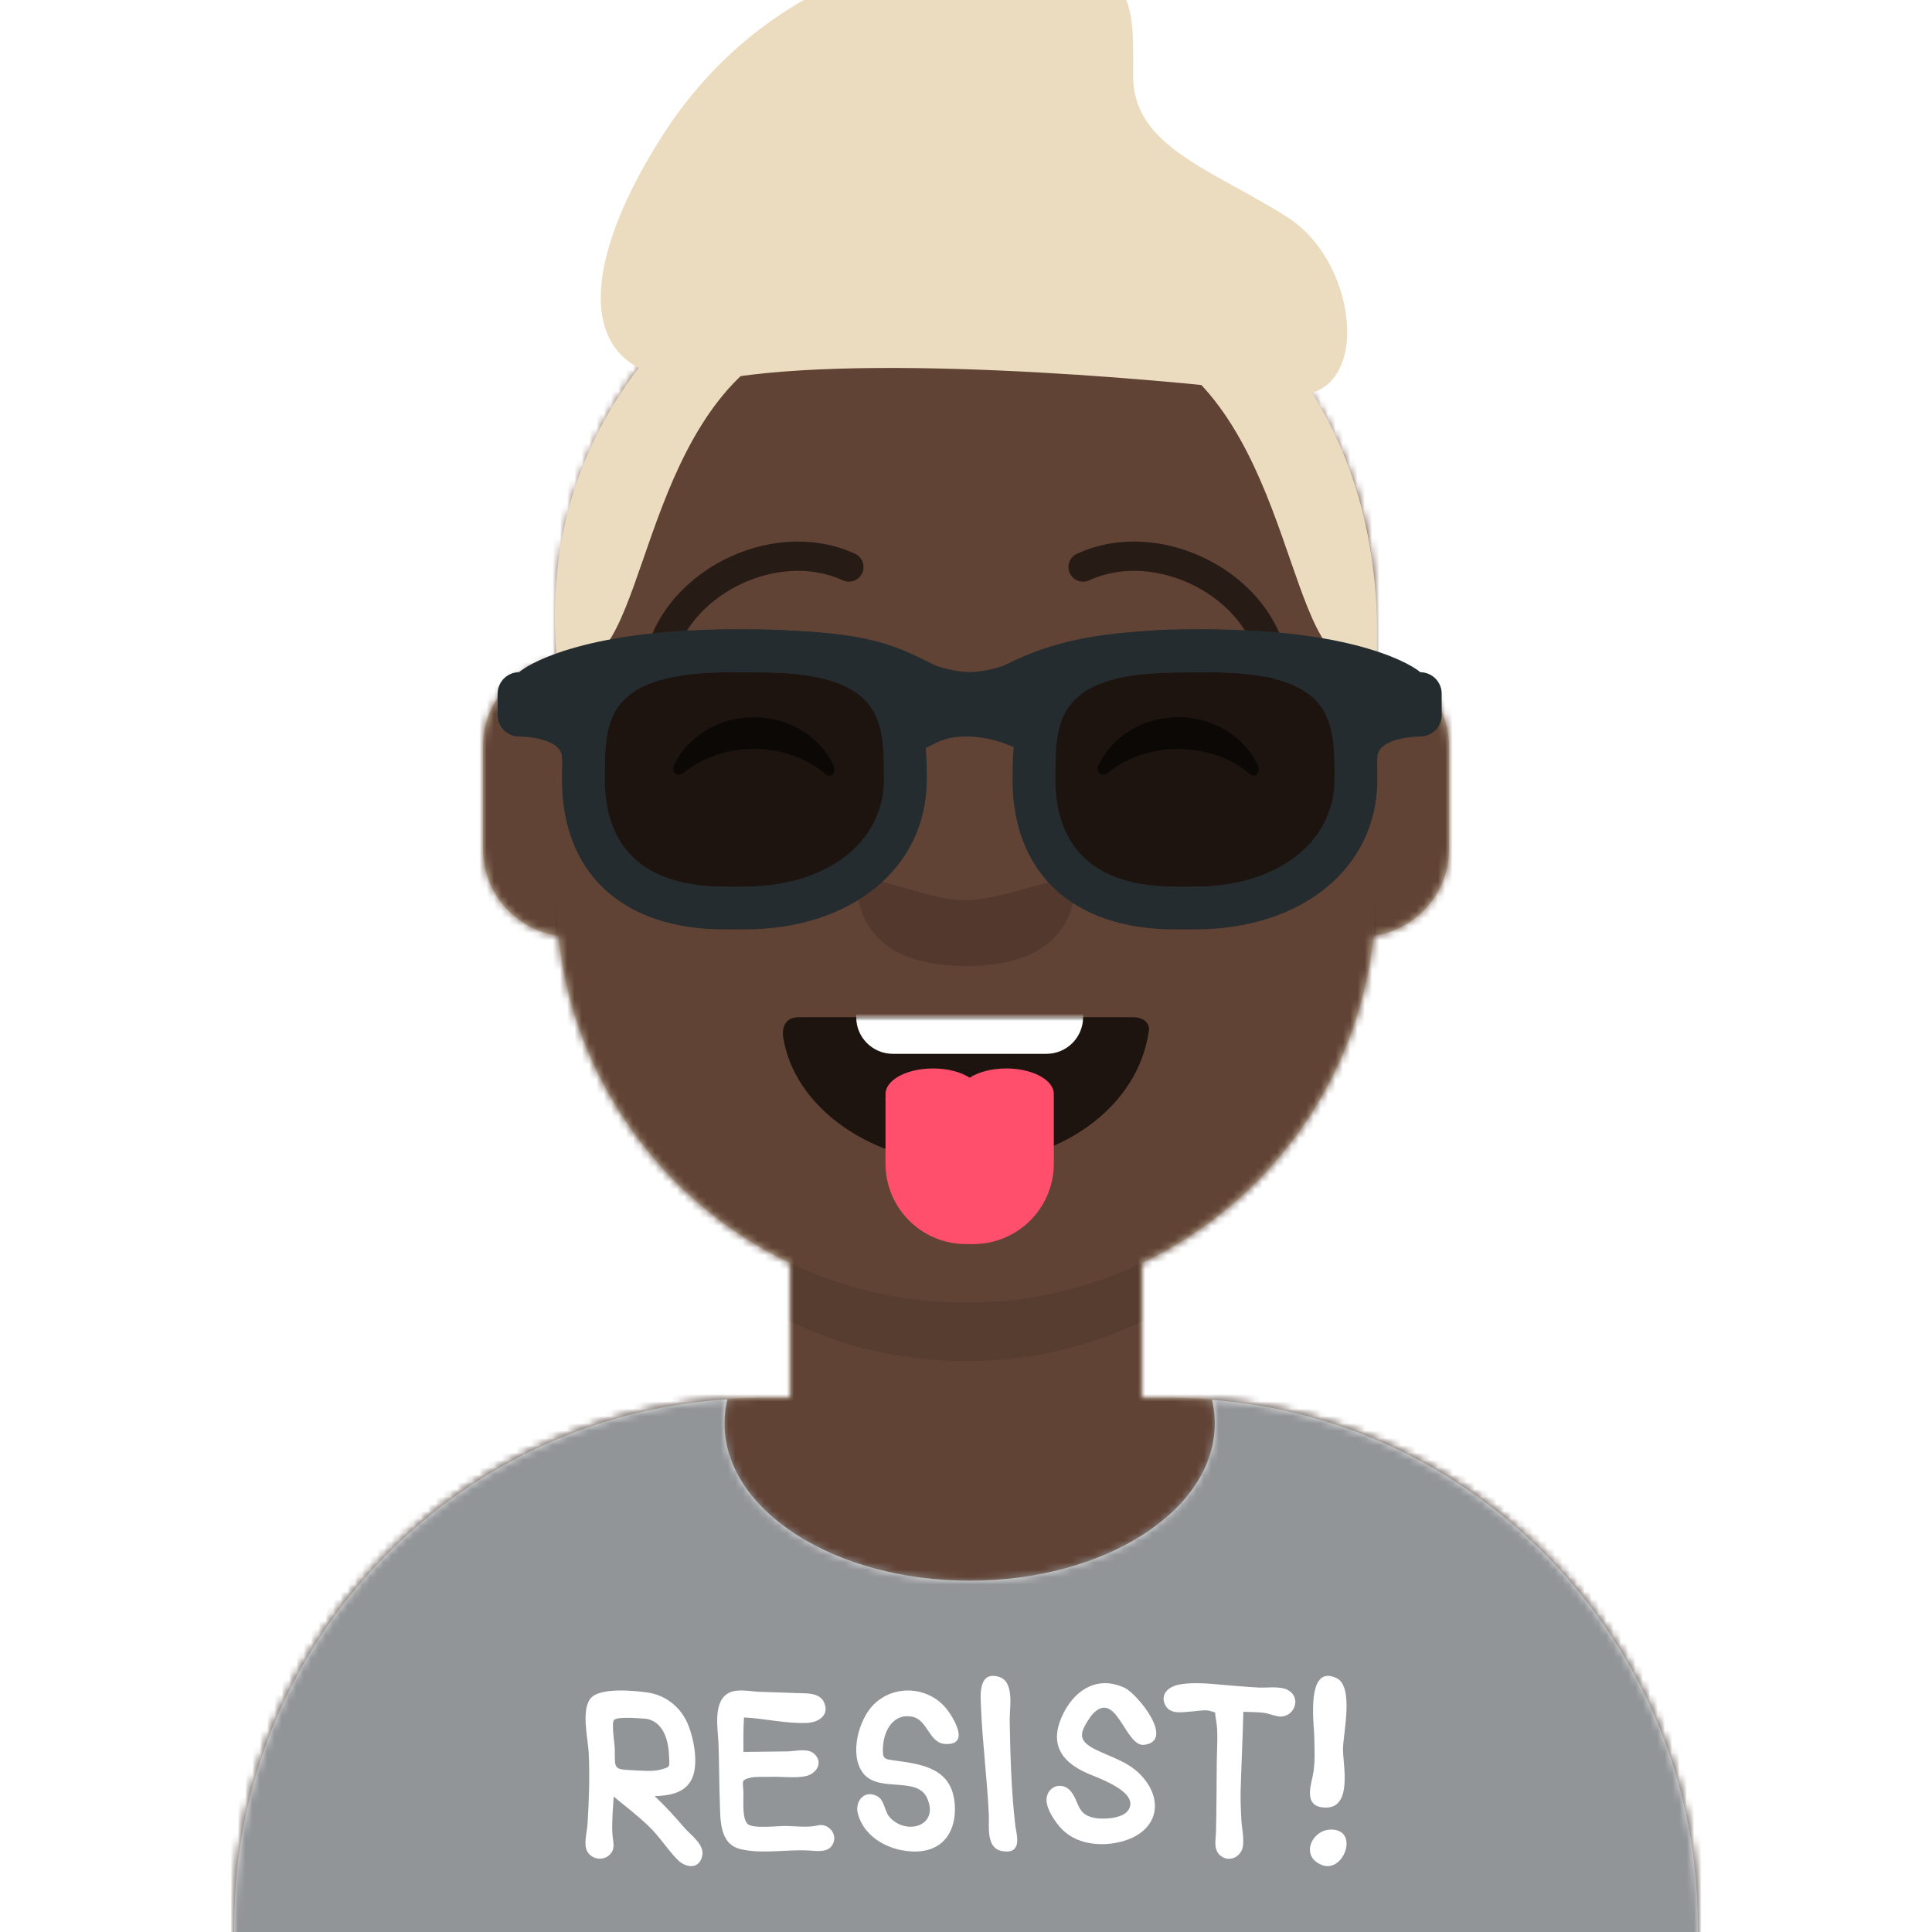 <svg xmlns="http://www.w3.org/2000/svg" xmlns:ns2="http://design.blush" xmlns:xlink="http://www.w3.org/1999/xlink" width="264px" height="264px" viewBox="0 8 264 264" version="1.1">
    <title id="transparent_Title">Avataaar/Default</title>
    <desc>Created with python_avatars</desc>
    <defs>
        <path d="M100,0 C130.928,-5.68137151e-15 156,25.072 156,56 L156.001,62.166 C161.676,63.119 166,68.054 166,74 L166,88 C166,94.052 161.519,99.058 155.694,99.881 C153.628,119.686 141.238,136.422 124.001,144.61 L124,163 L128,163 C167.765,163 200,195.235 200,235 L200,244 L0,244 L0,235 C-4.86974701e-15,195.235 32.235,163 72,163 L76,163 L76,144.611 C58.763,136.422 46.372,119.687 44.305,99.881 C38.481,99.058 34,94.052 34,88 L34,74 C34,68.054 38.325,63.118 44,62.166 L44,56 C44,25.072 69.072,5.68137151e-15 100,0 Z" id="transparent_path-1" />
        <path d="M83,36.348 C83,52.629 105.162,65.828 132.5,65.828 C159.838,65.828 182,52.629 182,36.348 C182,34.985 181.845,33.645 181.544,32.331 C210.784,41.488 232,68.792 232,101.052 L232,110 L32,110 L32,101.052 C32,68.397 53.739,40.82 83.534,32.002 C83.182,33.421 83,34.871 83,36.348 Z" id="transparent_path-3" />
        <rect id="transparent_path-5" x="0" y="0" width="264" height="280" />
        <path d="M74,0 C114.869,0 148,33.131 148,74 L148,84.148 L148,197.608 C135.525,187.237 119.491,181 102,181 L102,181 L98,181 L98,162.611 C115.531,154.283 128.048,137.115 129.791,116.867 C135.569,116.002 140,111.019 140,105 L140,105 L140,92 C140,87.354 137.359,83.324 133.497,81.33 C132.724,81.05 131.952,80.748 131.181,80.426 C130.795,80.32 130.401,80.233 130,80.166 L130,80.166 L130,79.917 C117.224,74.234 104.878,63.071 96.11,47.885 C93.175,42.801 90.831,37.595 89.066,32.397 C80.431,42.941 67.745,53.602 52.342,62.495 C42.778,68.017 33.147,72.291 24,75.266 L24,137.247 C29.602,148.318 38.773,157.278 50,162.611 L50,162.611 L50,181 L46,181 C38.327,181 30.935,182.2 24,184.423 L24,230 C24,244.106 13.569,255.776 0,257.716 L0,74 C0,33.131 33.131,0 74,0 Z" id="transparent_path-7" />
    </defs>
    <g id="transparent_Avataaar/Default" stroke="none" stroke-width="1" fill="none" fill-rule="evenodd">
        <g id="transparent_Body" transform="translate(32, 36)">
            <mask id="transparent_mask-2" fill="white">
                <use xlink:href="#transparent_path-1" />
            </mask>
            <use fill="#D0C6AC" xlink:href="#transparent_path-1" />
            <g id="transparent_Skin-Color" mask="url(#transparent_mask-2)" fill="#614335">
                <g transform="translate(-32, 0)" id="transparent_Color">
                    <rect x="0" y="0" width="264" height="244" />
                </g>
            </g>
            <path d="M44,94 C44,124.928 69.072,150 100,150 C130.928,150 156,124.928 156,94 L156,94 L156,102 C156,132.928 130.928,158 100,158 C69.072,158 44,132.928 44,102 Z" id="transparent_Neck-Shadow" fill-opacity="0.1" fill="#000000" mask="url(#transparent_mask-2)" />
        </g>
        <g id="transparent_Clothing" transform="translate(0, 170)">
            
        <defs>
        <path d="M99,32.5 C99,44.374 113.998,54 132.5,54 C151.002,54 166,44.374 166,32.5 C166,31.402 165.872,30.323 165.624,29.269 C202.76,32.137 232,63.18 232,101.052 L232,110 L32,110 L32,101.052 C32,62.834 61.776,31.571 99.395,29.197 C99.134,30.274 99,31.377 99,32.5 Z" id="graphic_shirt_path-1" />
    </defs>
    <g id="graphic_shirt_Clothing/Graphic-Shirt" stroke="none" stroke-width="1" fill="none" fill-rule="evenodd">
        <mask id="graphic_shirt_mask-2" fill="white">
            <use xlink:href="#graphic_shirt_path-1" />
        </mask>
        <use id="graphic_shirt_Clothes" fill="#E6E6E6" xlink:href="#graphic_shirt_path-1" />
        <g id="graphic_shirt_Fabric-Color" mask="url(#graphic_shirt_mask-2)" fill="#929598">
            <rect id="graphic_shirt_🖍Color" x="0" y="0" width="264" height="110" />
        </g>
        <g id="graphic_shirt_Graphic" fill="#FFFFFF">
        <g id="resist_Clothing/Graphic/Resist" stroke="none" stroke-width="1" fill="none" fill-rule="evenodd" transform="translate(77, 58)">
        <g id="resist_Resist" transform="translate(3, 9)" fill="#FFFFFF">
            <path d="M102.565,21.071 C99.483,20.405 97.373,24.606 100.653,25.855 C103.468,26.927 105.498,21.71 102.565,21.071" id="resist_!" />
            <path d="M101.191,18 C104.848,18 103.499,12.019 103.512,10.035 C103.526,7.898 105.057,1.439 102.623,0.301 C98.406,-1.67 99.562,6.626 99.588,8.269 C99.616,10.085 99.755,11.989 99.359,13.777 C99.01,15.357 98.23,18 101.191,18" id="resist_H" />
            <path d="M96.058,1.974 C94.976,1.352 93.257,1.654 92.071,1.6 C90.722,1.539 89.381,1.405 88.036,1.307 C85.859,1.147 83.08,0.744 80.918,1.239 C79.692,1.519 78.58,2.464 79.157,3.847 C79.777,5.336 81.46,4.952 82.737,4.877 C83.322,4.842 84.77,4.588 85.342,4.788 C86.339,5.139 85.915,4.68 86.143,5.855 C86.492,7.662 86.283,9.855 86.268,11.693 C86.242,14.867 86.232,18.057 86.165,21.229 C86.139,22.465 85.724,23.861 86.922,24.677 C87.92,25.357 89.138,24.902 89.655,23.884 C90.169,22.871 89.681,20.817 89.626,19.688 C89.56,18.341 89.49,17.012 89.529,15.663 C89.633,12.078 89.811,8.496 89.897,4.909 C90.84,4.955 91.819,4.927 92.753,5.058 C93.436,5.154 94.418,5.594 95.075,5.559 C96.974,5.458 97.769,2.972 96.058,1.974" id="resist_C" />
            <path d="M67.722,8.813 C67.71,8.76 67.64,8.169 67.722,8.813 M67.685,8.537 C67.689,8.562 67.686,8.545 67.685,8.537 M69.117,5.427 C72.533,1.446 73.7,9.774 76.363,9.422 C80.623,8.858 75.422,2.469 73.694,1.646 C70.179,-0.029 67.089,1.726 65.417,4.913 C63.319,8.912 64.647,11.621 68.675,13.357 C70.146,13.992 75.714,15.885 74.205,18.316 C73.445,19.54 70.679,19.645 69.505,19.402 C67.149,18.916 67.516,17.316 66.37,15.829 C65.337,14.489 63.34,14.882 63.028,16.61 C62.783,17.968 64.198,20.035 65.143,20.99 C67.376,23.246 71.183,23.427 74.03,22.4 C78.416,20.817 78.947,16.691 75.836,13.495 C74.087,11.7 71.903,11.155 69.723,10.077 C67.078,8.771 67.573,7.687 69.117,5.427" id="resist_A" />
            <path d="M58.75,20.568 C58.186,15.743 58.054,10.851 57.97,6.005 C57.943,4.451 58.676,0.799 56.517,0.14 C53.602,-0.749 53.989,2.832 54.05,4.304 C54.255,9.217 54.892,14.093 55.121,19 C55.194,20.557 54.692,23.574 56.952,23.946 C59.703,24.4 58.96,21.865 58.75,20.568" id="resist_E" />
            <path d="M49.472,4.679 C47.112,1.521 42.318,1.011 39.382,3.922 C37.31,5.976 36.005,10.841 37.966,13.325 C40.09,16.016 45.321,13.657 46.691,16.708 C48.373,20.451 43.961,21.856 41.617,19.371 C40.774,18.477 40.958,16.917 39.716,16.364 C37.954,15.579 36.853,17.292 37.2,18.723 C38.048,22.224 41.852,24.113 45.301,23.995 C49.069,23.865 50.703,21.018 50.464,17.596 C50.134,12.86 46.479,12.119 42.475,11.597 C40.776,11.376 40.553,11.397 40.658,9.645 C40.786,7.527 42.028,5.078 44.649,5.582 C46.755,5.987 46.943,9.153 49.104,9.3 C52.6,9.539 50.36,5.867 49.472,4.679" id="resist_P" />
            <path d="M31.721,20.438 C30.384,20.758 28.758,20.536 27.394,20.511 C26.341,20.492 22.82,20.938 22.133,20.215 C21.373,19.415 21.62,16.968 21.588,15.929 C21.542,14.475 21.184,14.26 22.46,13.93 C23.209,13.736 24.367,13.833 25.142,13.798 C26.657,13.728 28.607,14.009 30.072,13.71 C31.441,13.43 32.574,11.959 31.322,10.706 C30.436,9.818 28.78,10.295 27.691,10.32 C25.657,10.366 23.622,10.356 21.588,10.392 C21.596,8.824 21.545,7.245 21.667,5.681 C24.514,5.822 27.479,6.563 30.326,6.427 C31.767,6.357 33.365,5.435 32.637,3.696 C32.012,2.206 30.115,2.41 28.793,2.351 C27.14,2.276 25.485,2.238 23.831,2.181 C22.607,2.139 20.826,1.736 19.672,2.288 C17.31,3.418 18.121,7.299 18.187,9.4 C18.271,12.066 18.272,14.668 18.364,17.356 C18.448,19.789 18.327,22.997 21.216,23.681 C24.105,24.365 27.461,23.714 30.408,23.857 C31.617,23.915 33.269,24.267 33.863,22.861 C34.432,21.512 33.133,20.087 31.721,20.438" id="resist_M" />
            <path d="M8.41,5.879 C10.731,6.381 11.352,8.894 11.431,11.029 C11.484,12.49 11.613,12.402 10.427,12.769 C9.237,13.137 7.507,12.938 6.288,12.885 C3.745,12.776 4.053,12.607 4.004,9.94 C3.992,9.315 3.529,6.436 3.896,6.03 C4.372,5.502 7.735,5.827 8.41,5.879 M13.487,20.718 C12.197,19.214 10.901,17.777 9.453,16.432 C11.611,16.372 13.956,15.959 14.723,13.613 C15.371,11.631 14.808,8.613 14.055,6.741 C13.061,4.271 10.993,2.622 8.42,2.263 C6.624,2.012 2.142,1.59 0.8,2.973 C-0.665,4.482 0.352,8.622 0.442,10.47 C0.602,13.741 0.486,16.988 0.285,20.255 C0.221,21.31 -0.297,23.042 0.244,23.992 C0.844,25.046 2.303,25.309 3.213,24.529 C4.197,23.685 3.742,22.651 3.681,21.568 C3.588,19.892 3.756,18.164 3.855,16.494 C5.463,17.806 7.106,19.085 8.617,20.516 C10.11,21.93 11.181,23.718 12.608,25.143 C13.618,26.153 15.427,26.568 15.938,24.695 C16.377,23.087 14.367,21.744 13.487,20.718" id="resist_I" />
        </g>
    </g>
</g>
    </g>
</g>
        <g id="transparent_Face" transform="translate(76, 82)" fill="#000000">
            <g id="transparent_Mouth" transform="translate(2, 52)">    
                
            <defs>
        <path d="M29,15.609 C30.41,25.231 41.062,33 54,33 C66.968,33 77.646,25.183 79,14.739 C79.101,14.34 78.775,13 76.826,13 C56.838,13 41.74,13 31.174,13 C29.383,13 28.87,14.24 29,15.609 Z" id="tongue_path-1" />
    </defs>
    <g id="tongue_Mouth/Tongue" stroke="none" stroke-width="1" fill="none" fill-rule="evenodd">
        <mask id="tongue_mask-2" fill="white">
            <use xlink:href="#tongue_path-1" />
        </mask>
        <use id="tongue_Mouth" fill-opacity="0.7" fill="#000000" xlink:href="#tongue_path-1" />
        <path d="M44,2 L65,2 C67.761,2 70,4.239 70,7 L70,13 C70,15.761 67.761,18 65,18 L44,18 C41.239,18 39,15.761 39,13 L39,7 C39,4.239 41.239,2 44,2 Z" id="tongue_Teeth" fill="#FFFFFF" mask="url(#tongue_mask-2)" />
        <path d="M59.5,20 C63.09,20 66,21.567 66,23.5 C66,23.583 65.995,23.665 65.984,23.747 C65.995,23.829 66,23.914 66,24 L66,33 C66,39.075 61.075,44 55,44 L54,44 C47.925,44 43,39.075 43,33 L43,24 C43,23.914 43.005,23.829 43.016,23.746 C43.005,23.665 43,23.583 43,23.5 C43,21.567 45.91,20 49.5,20 C51.511,20 53.309,20.492 54.501,21.264 C55.691,20.492 57.489,20 59.5,20 Z" id="tongue_Tongue" fill="#FF4F6D" />
    </g>
</g>
            <g id="transparent_Nose" transform="translate(28, 40)" fill-opacity="0.16">
                
            <g id="wide_Nose/Wide" stroke="none" stroke-width="1" fill="none" fill-rule="evenodd"><path d="M13,6 C13,12.627 16.828,18 28,18 C39.172,18 43,12.627 43,6 C39.036,6 32.897,9 27.838,9 C23.079,9 17.101,6 13,6 Z" id="wide_Nose" fill-opacity=".16" fill="#000" /></g></g>
            <g id="transparent_Eyes" transform="translate(0, 8)">
                
            <g id="happy_Eyes/Happy-😁" stroke="none" stroke-width="1" fill="none" fill-rule="evenodd" fill-opacity="0.6">
        <path d="M16.16,22.447 C18.007,18.649 22.164,16 26.998,16 C31.814,16 35.959,18.63 37.815,22.407 C38.367,23.529 37.582,24.447 36.791,23.767 C34.34,21.66 30.859,20.344 26.998,20.344 C23.257,20.344 19.874,21.579 17.438,23.572 C16.547,24.3 15.62,23.558 16.16,22.447 Z" id="happy_Squint" fill="#000000" />
        <path d="M74.16,22.447 C76.007,18.649 80.164,16 84.998,16 C89.814,16 93.959,18.63 95.815,22.407 C96.367,23.529 95.582,24.447 94.791,23.767 C92.34,21.66 88.859,20.344 84.998,20.344 C81.257,20.344 77.874,21.579 75.438,23.572 C74.547,24.3 73.62,23.558 74.16,22.447 Z" id="happy_Squint" fill="#000000" />
    </g>
</g>
            <g id="transparent_Eyebrow" fill-opacity="0.6">
                
            <g id="raised_excited_Eyebrow/Outline/Raised-Excited" stroke="none" stroke-width="1" fill="none" fill-rule="evenodd" fill-opacity="0.6">
        <g id="raised_excited_I-Browse" transform="translate(12, 0)" fill="#000000" fill-rule="nonzero">
            <path d="M3.976,17.128 C5.471,7.605 18.059,1.109 27.164,5.301 C28.167,5.763 29.355,5.324 29.817,4.321 C30.279,3.318 29.84,2.13 28.836,1.668 C17.349,-3.622 1.936,4.332 0.024,16.507 C-0.147,17.599 0.599,18.622 1.69,18.794 C2.781,18.965 3.804,18.219 3.976,17.128 Z" id="raised_excited_Eyebrow" />
            <path d="M61.976,17.128 C63.471,7.605 76.059,1.109 85.164,5.301 C86.167,5.763 87.355,5.324 87.817,4.321 C88.279,3.318 87.84,2.13 86.836,1.668 C75.349,-3.622 59.936,4.332 58.024,16.507 C57.853,17.599 58.599,18.622 59.69,18.794 C60.781,18.965 61.804,18.219 61.976,17.128 Z" id="raised_excited_Eyebrow" transform="translate(73, 9.41) scale(-1, 1) translate(-73, -9.41) " />
        </g>
    </g>
</g>
        </g>
        <g id="transparent_Top">
            
        <g id="pompadour_Hairstyle/Pompadour" stroke="none" stroke-width="1" fill="none" fill-rule="evenodd" transform="translate(-1, 0)">
        <g id="pompadour_Hair-Color" fill="#ECDCBF">
            <path d="M90.067,56 C80.022,68 75.689,82 77.067,98 C89.067,104 87.067,70 105.067,57 C117.067,48.334 112.067,48 90.067,56 Z" id="pompadour_Path" ns2:color="Hair-500" />
            <path d="M166.975,57 C158.285,68.334 154.272,82 154.939,98 C166.939,104 164.939,70 182.939,57 C194.939,48.334 189.618,48.334 166.975,57 Z" id="pompadour_Path" transform="translate(172.021, 74.602) scale(-1, 1) translate(-172.021, -74.602)" ns2:color="Hair-500" />
            <path d="M176.939,37.691 C166.844,31.256 155.844,28.098 155.844,18.446 C155.844,8.793 156.677,2.835 141.077,1.226 C125.476,-0.383 104.351,6.439 91.503,26.549 C78.656,46.658 79.436,62.71 101.461,59.492 C123.485,56.275 164.78,60.297 176.71,61.906 C188.64,63.514 187.033,44.126 176.939,37.691 Z" id="pompadour_Path-2" ns2:color="Hair-500" />
        </g>
        <g id="pompadour_Facial-Hair" transform="translate(49, 72)" />
        <g id="pompadour_Accessory" transform="translate(62, 85)"><defs>
        <filter x="-3.1%" y="-9.8%" width="106.2%" height="119.5%" filterUnits="objectBoundingBox" id="wayfarers_filter-1">
            <feOffset dx="0" dy="2" in="SourceAlpha" result="shadowOffsetOuter1" />
            <feColorMatrix values="0 0 0 0 0   0 0 0 0 0   0 0 0 0 0  0 0 0 0.2 0" type="matrix" in="shadowOffsetOuter1" result="shadowMatrixOuter1" />
            <feMerge>
                <feMergeNode in="shadowMatrixOuter1" />
                <feMergeNode in="SourceGraphic" />
            </feMerge>
        </filter>
        <linearGradient x1="50%" y1="0%" x2="50%" y2="100%" id="wayfarers_linearGradient-2">
            <stop stop-color="#FFFFFF" stop-opacity="0.5" offset="0%" />
            <stop stop-color="#000000" stop-opacity="0.5" offset="70.506%" />
        </linearGradient>
        <path d="M44.918,17.571 C44.918,27.274 36.668,35.143 22.92,35.143 L20.17,35.143 C6.423,35.143 0.923,27.271 0.923,17.571 L0.923,17.571 C0.923,7.866 2.207,0 21.455,0 L24.386,0 C43.634,0 44.918,7.866 44.918,17.571 L44.918,17.571 Z" id="wayfarers_path-3" />
        <path d="M106.486,17.571 C106.486,27.274 98.239,35.143 84.489,35.143 L81.739,35.143 C67.991,35.143 62.491,27.271 62.491,17.571 L62.491,17.571 C62.491,7.866 63.775,0 83.023,0 L85.955,0 C105.199,0 106.486,7.866 106.486,17.571 L106.486,17.571 Z" id="wayfarers_path-4" />
    </defs>
    <g id="wayfarers_Top/_Resources/Wayfarers" stroke="none" stroke-width="1" fill="none" fill-rule="evenodd">
        <g id="wayfarers_Wayfarers" filter="url(#wayfarers_filter-1)" transform="translate(7, 7)" fill-rule="nonzero">
            <g id="wayfarers_Shades" transform="translate(10.795, 2.929)">
                <g id="wayfarers_Shade">
                    <use fill-opacity="0.7" fill="#000000" xlink:href="#wayfarers_path-3" />
                    <use fill="url(#linearGradient-2)" style="mix-blend-mode: screen;" xlink:href="#wayfarers_path-3" />
                </g>
                <g id="wayfarers_Shade">
                    <use fill-opacity="0.7" fill="#000000" xlink:href="#wayfarers_path-4" />
                    <use fill="url(#linearGradient-2)" style="mix-blend-mode: screen;" xlink:href="#wayfarers_path-4" />
                </g>
            </g>
            <path d="M35.182,0 C56.833,0 58.645,10.127 58.645,20.5 C58.645,32.569 48.396,41 33.716,41 L30.966,41 C17.078,41 8.787,33.336 8.787,20.5 C8.787,10.127 10.599,0 32.25,0 L35.182,0 Z M35.182,5.854 L32.25,5.854 C14.65,5.854 14.65,12.318 14.65,20.5 C14.65,27.18 17.48,35.143 30.966,35.143 L33.716,35.143 C44.942,35.143 52.782,29.122 52.782,20.5 L52.781,19.768 C52.766,11.936 52.254,5.854 35.182,5.854 Z" id="wayfarers_Left" fill="#252C2F" />
            <path d="M96.75,0 C118.401,0 120.213,10.127 120.213,20.5 C120.213,32.569 109.964,41 95.284,41 L92.534,41 C78.646,41 70.355,33.336 70.355,20.5 C70.355,10.127 72.167,0 93.818,0 L96.75,0 Z M96.75,5.854 L93.818,5.854 C76.218,5.854 76.218,12.318 76.218,20.5 C76.218,27.18 79.051,35.143 92.534,35.143 L95.284,35.143 C106.51,35.143 114.35,29.122 114.35,20.5 L114.349,19.768 C114.334,11.936 113.822,5.854 96.75,5.854 Z" id="wayfarers_Right" fill="#252C2F" />
            <path d="M2.932,5.857 C3.618,5.172 11.123,0 32.25,0 C49.964,0 53.714,1.88 59.39,4.721 L59.805,4.931 C60.2,5.073 62.218,5.774 64.578,5.851 C66.729,5.757 68.568,5.161 69.106,4.97 C75.584,1.748 81.926,0 96.75,0 C117.877,0 125.382,5.172 126.068,5.857 C127.689,5.857 129,7.166 129,8.786 L129,11.714 C129,13.334 127.689,14.643 126.068,14.643 C126.068,14.643 120.205,14.643 120.205,17.571 C120.205,20.5 117.273,13.334 117.273,11.714 L117.273,8.862 C113.697,7.462 107.297,5.857 96.75,5.857 C85,5.857 79.148,6.988 74.128,9.104 L74.184,9.243 L71.688,10.25 L74.181,11.258 L71.981,16.687 L69.264,15.589 C69.021,15.49 68.497,15.314 67.771,15.131 C65.747,14.62 63.665,14.465 61.825,14.851 C61.15,14.993 60.523,15.206 59.948,15.493 L57.326,16.803 L54.703,11.565 L57.325,10.255 L57.331,10.252 L54.819,9.237 L54.899,9.039 C50.57,6.976 46.578,5.857 32.25,5.857 C21.704,5.857 15.303,7.461 11.727,8.861 L11.727,11.714 C11.727,13.334 8.795,20.5 8.795,17.571 C8.795,14.643 2.932,14.643 2.932,14.643 C1.313,14.643 0,13.334 0,11.714 L0,8.786 C0,7.166 1.313,5.857 2.932,5.857 Z" id="wayfarers_Stuff" fill="#252C2F" />
        </g>
    </g>
</g>
    </g>
</g>
    </g>
</svg>
